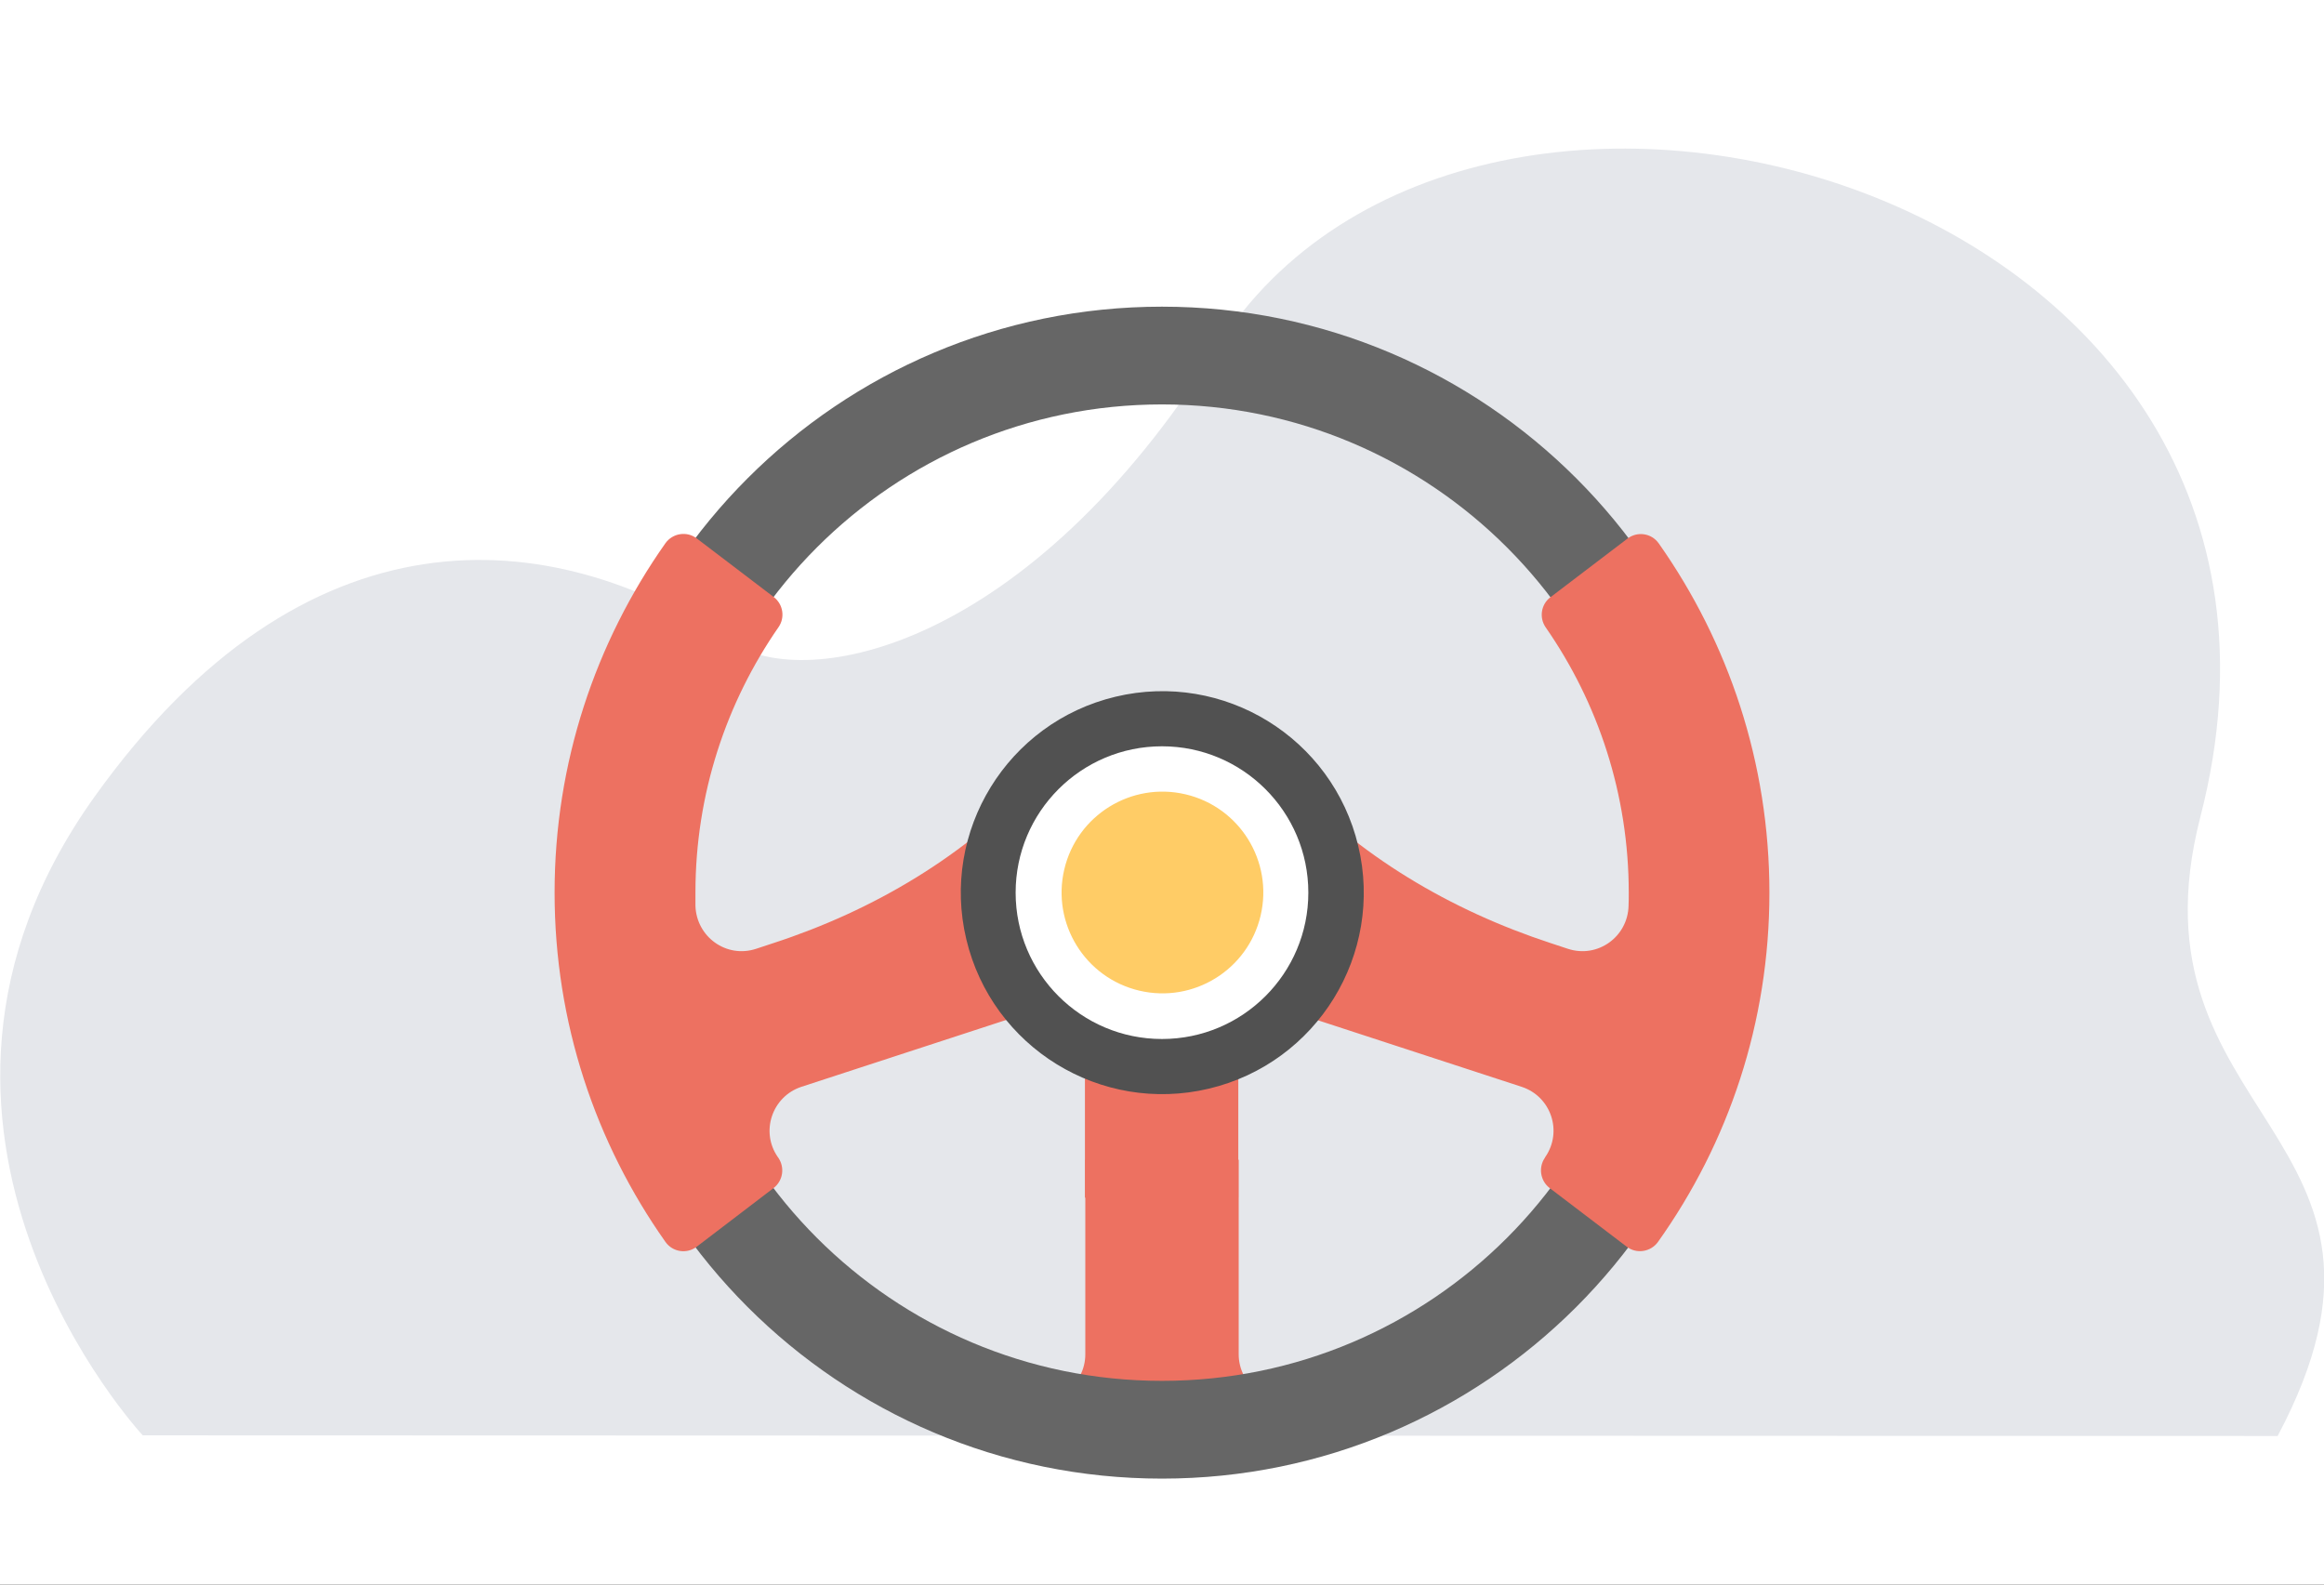 <svg width="440" height="300" viewBox="0 0 440 300" fill="none" xmlns="http://www.w3.org/2000/svg">
<rect x="0" y="0" width="440" height="300" fill="#333333" stroke="none"/>
<g clip-path="url(#clip0_568_3548)">
<rect width="440" height="300" fill="white"/>
<path d="M27.026 271.746C27.026 271.746 -27.034 213.704 17.883 150.865C57.737 95.11 104.201 98.921 138.292 121.547C152.812 131.184 194.673 122.735 230.303 66.002C278.892 -11.366 447.319 35.558 416.609 154.591C401.748 212.194 461.838 214.288 431.22 271.869L27.026 271.746Z" fill="#E5E7EB"/>
<path d="M205.481 256.399C205.481 259.31 204.044 261.898 201.852 263.479H238.148C235.956 261.898 234.519 259.31 234.519 256.399V219.563H205.481V256.399Z" fill="#ED7161"/>
<path d="M219.99 58.06C158.716 58.06 109.051 107.726 109.051 169C109.051 230.273 158.716 279.939 219.99 279.939C281.263 279.939 330.929 230.273 330.929 169C330.929 107.726 281.263 58.06 219.99 58.06ZM219.99 261.431C168.959 261.431 127.595 220.031 127.595 169C127.595 117.968 168.959 76.568 219.99 76.568C271.021 76.568 312.385 117.968 312.385 169C312.385 220.031 271.021 261.431 219.99 261.431Z" fill="#666666"/>
<path d="M314.048 102.875C312.683 100.934 309.988 100.539 308.119 101.977L293.528 113.081C291.767 114.411 291.372 116.927 292.63 118.759C302.548 133.027 308.37 150.349 308.37 169.036C308.37 169.863 308.37 170.653 308.334 171.48C308.191 177.374 302.477 181.47 296.87 179.638L293.6 178.559C274.625 172.342 257.087 161.992 243.539 147.33C237.681 141.005 229.308 137.016 220 137.016C210.692 137.016 202.319 140.969 196.461 147.33C182.913 161.992 165.375 172.378 146.4 178.559L143.13 179.638C137.523 181.47 131.845 177.374 131.666 171.48C131.666 170.617 131.666 169.827 131.666 169C131.666 150.349 137.487 133.027 147.406 118.724C148.664 116.891 148.269 114.411 146.508 113.045L131.917 101.941C130.048 100.503 127.353 100.934 125.988 102.839C112.763 121.599 105 144.383 105 169C105 193.617 112.763 216.402 125.988 235.125C127.353 237.066 130.048 237.461 131.917 236.024L146.472 224.919C148.233 223.553 148.628 221.074 147.37 219.205L147.263 219.061C143.92 214.245 146.184 207.597 151.719 205.764L192.005 192.611C194.808 191.677 197.863 192.324 200.198 194.156C200.63 194.516 201.097 194.839 201.564 195.163C203.936 196.816 205.409 199.511 205.409 202.422V226.752H234.447V203.608C234.447 200.122 236.1 196.816 238.903 194.731C238.939 194.695 238.975 194.695 238.975 194.659C241.886 192.503 245.623 191.892 249.038 193.006L288.102 205.764C293.672 207.597 295.9 214.245 292.558 219.061L292.486 219.205C291.228 221.038 291.623 223.553 293.384 224.919L307.975 236.024C309.844 237.461 312.539 237.03 313.905 235.125C327.238 216.402 335 193.617 335 169C335 144.383 327.237 121.599 314.048 102.875Z" fill="#ED7161"/>
<path d="M228.902 206.103C249.392 201.218 262.041 180.647 257.156 160.157C252.27 139.667 231.699 127.017 211.21 131.903C190.72 136.788 178.07 157.359 182.955 177.849C187.841 198.339 208.412 210.989 228.902 206.103Z" fill="#515151"/>
<path d="M219.997 196.708C235.299 196.708 247.705 184.302 247.705 169C247.705 153.697 235.299 141.292 219.997 141.292C204.694 141.292 192.289 153.697 192.289 169C192.289 184.302 204.694 196.708 219.997 196.708Z" fill="white"/>
<path d="M238.672 173.341C241.086 163.076 234.721 152.798 224.455 150.385C214.19 147.971 203.912 154.336 201.499 164.601C199.085 174.866 205.45 185.144 215.716 187.558C225.981 189.971 236.259 183.606 238.672 173.341Z" fill="#FFCC66"/>
</g>
<defs>
<clipPath id="clip0_568_3548">
<rect width="440" height="300" fill="white"/>
</clipPath>
</defs>
</svg>

